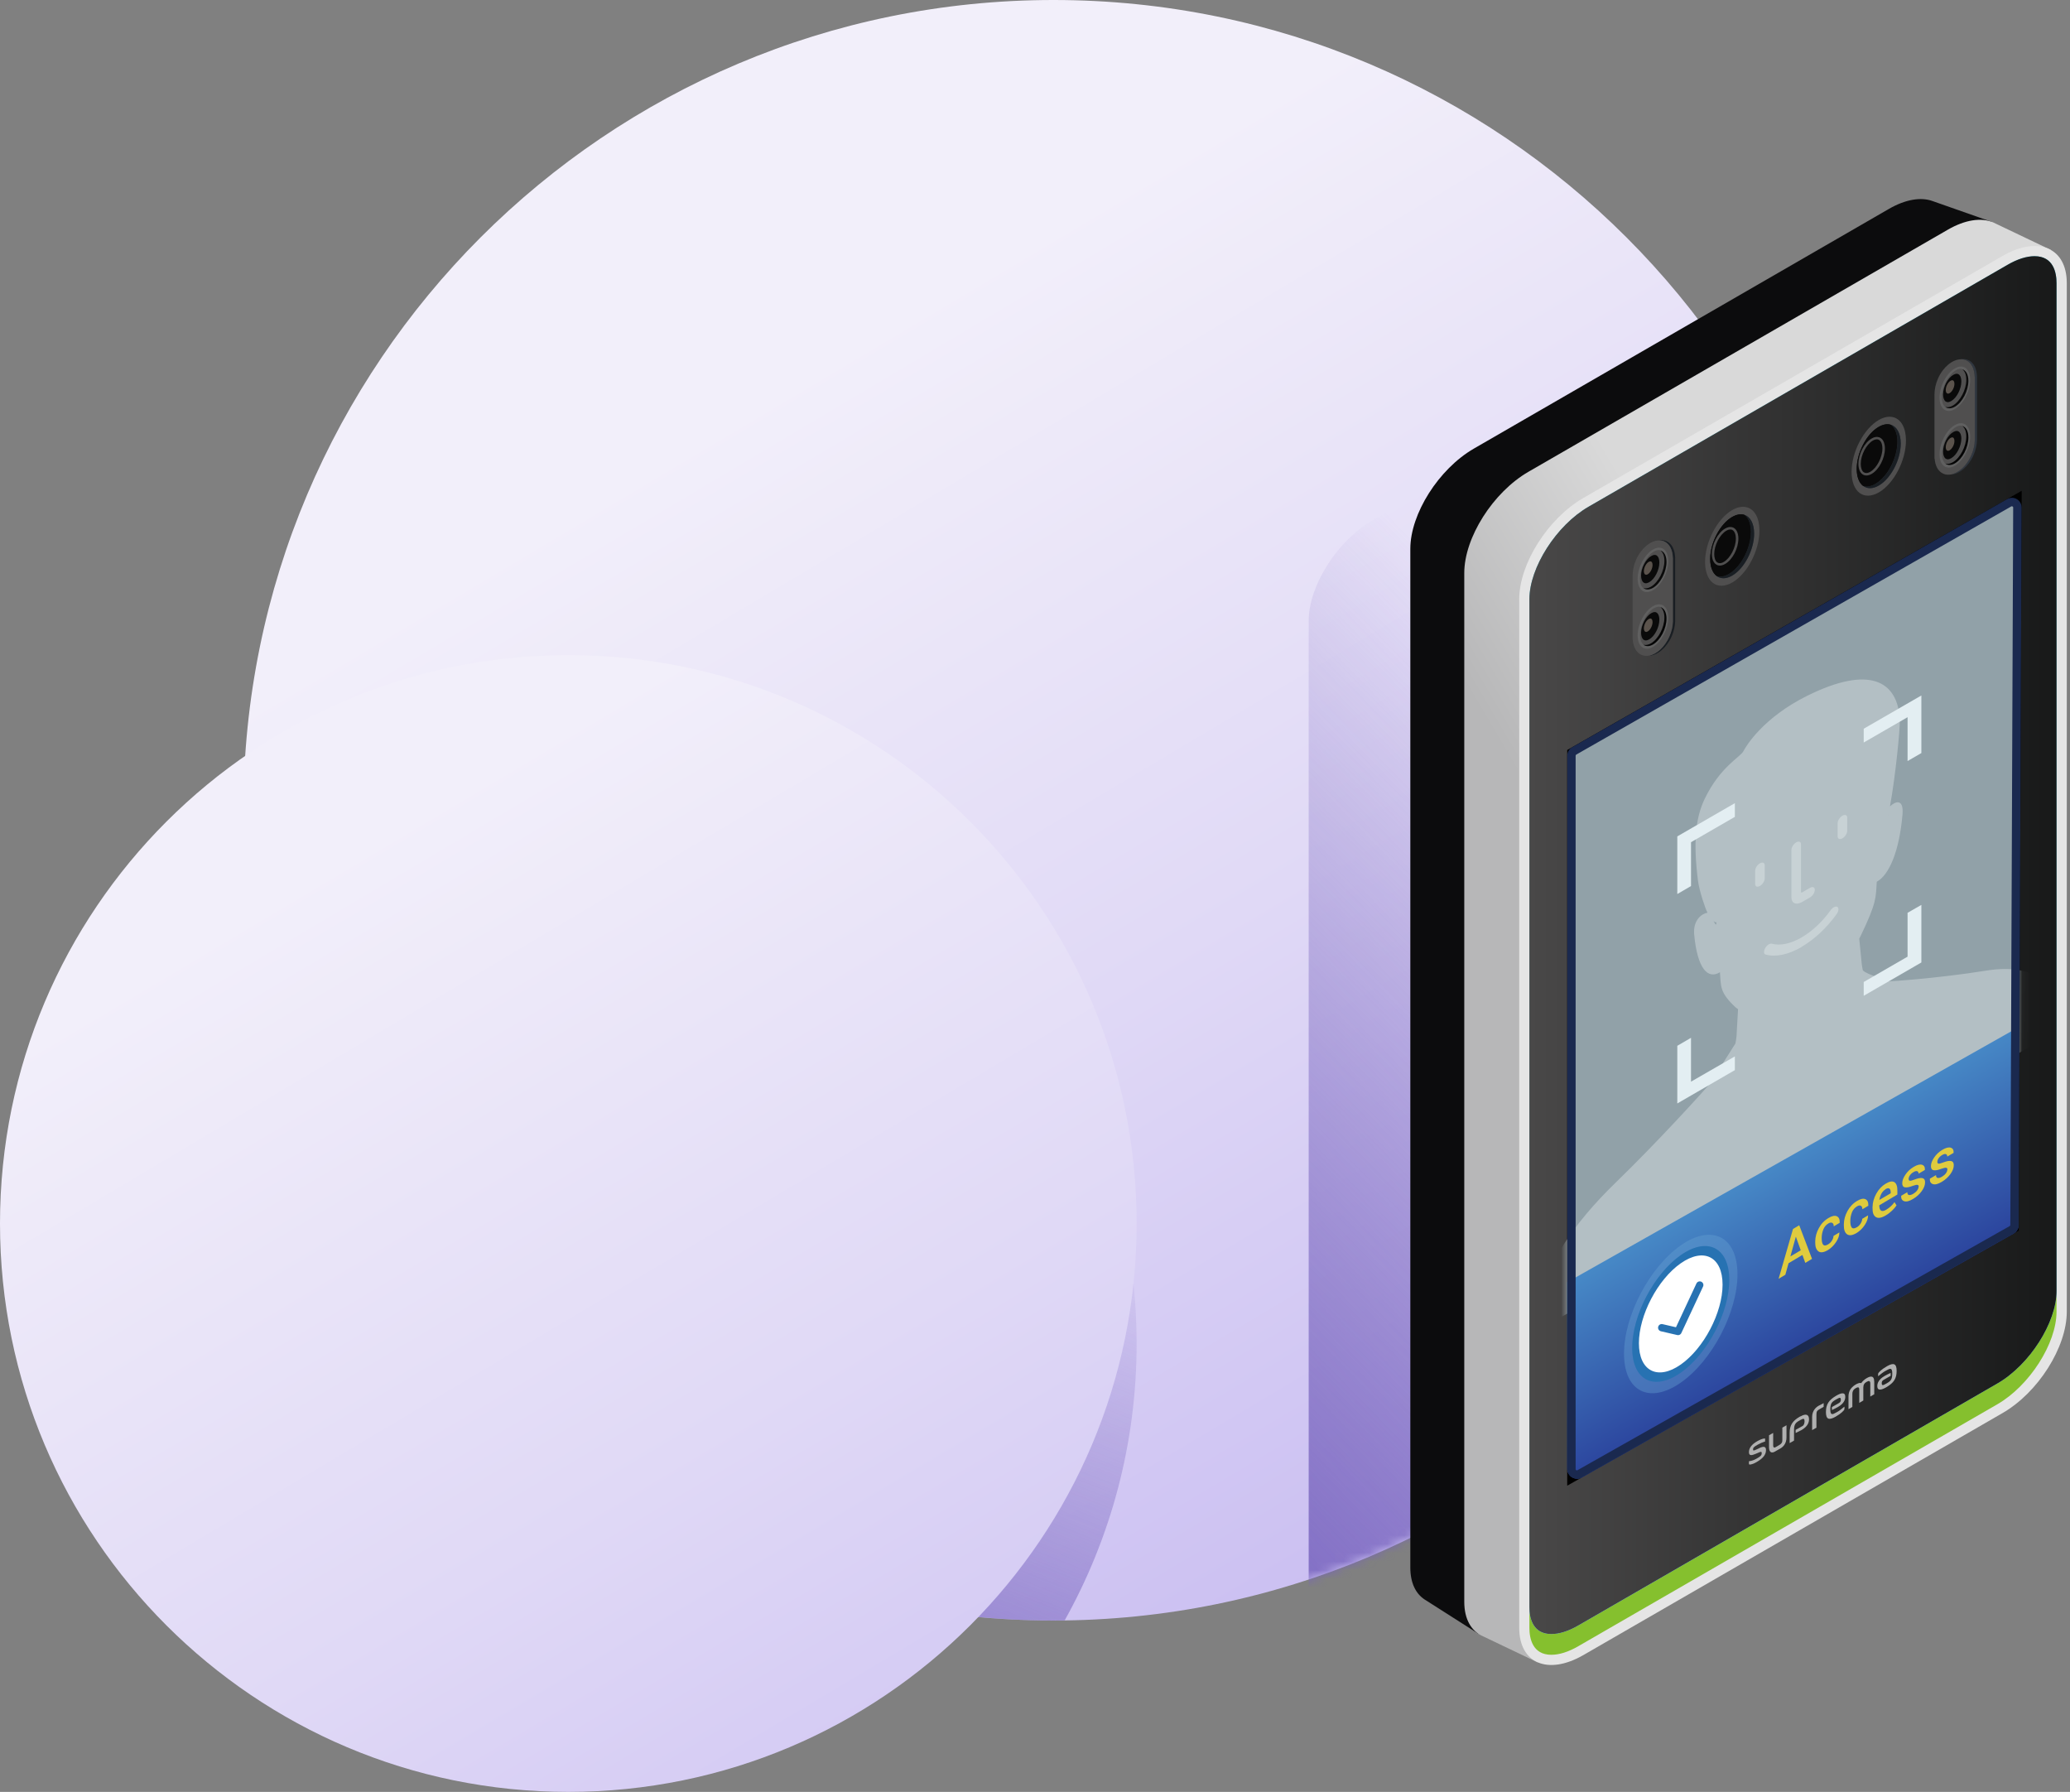 <svg width="238" height="206" viewBox="0 0 238 206" fill="none" xmlns="http://www.w3.org/2000/svg">
<rect x="0" y="0" width="238" height="206" fill="#808080" stroke="none"/>
<path d="M183.273 139.984C211.828 139.984 234.977 116.835 234.977 88.28C234.977 59.724 211.828 36.576 183.273 36.576C154.718 36.576 131.569 59.724 131.569 88.28C131.569 116.835 154.718 139.984 183.273 139.984Z" fill="url(#paint0_linear_99_19541)"/>
<path d="M182.183 36.603C154.133 37.185 131.569 60.09 131.569 88.279C131.569 116.835 154.718 139.983 183.273 139.983C193.426 139.983 202.888 137.046 210.876 131.99C213.094 124.024 214.283 115.63 214.283 106.957C214.283 78.867 201.847 53.682 182.183 36.603Z" fill="url(#paint1_linear_99_19541)"/>
<path d="M121.133 186.299C172.578 186.299 214.283 144.595 214.283 93.15C214.283 41.705 172.578 0 121.133 0C69.688 0 27.983 41.705 27.983 93.15C27.983 144.595 69.688 186.299 121.133 186.299Z" fill="url(#paint2_linear_99_19541)"/>
<mask id="mask0_99_19541" style="mask-type:alpha" maskUnits="userSpaceOnUse" x="27" y="0" width="188" height="187">
<path d="M121.133 186.299C172.578 186.299 214.283 144.595 214.283 93.15C214.283 41.705 172.578 0 121.133 0C69.688 0 27.983 41.705 27.983 93.15C27.983 144.595 69.688 186.299 121.133 186.299Z" fill="url(#paint3_linear_99_19541)"/>
</mask>
<g mask="url(#mask0_99_19541)">
<path d="M217.284 33.773L210.51 31.392C209.204 30.918 207.443 31.169 205.498 32.292L157.773 59.851C153.737 62.183 150.467 67.341 150.467 71.376V188.492C150.467 190.243 151.086 191.492 152.112 192.159L158.276 196.088L157.918 191.501L205.498 164.029C209.533 161.697 212.804 156.54 212.804 152.505V40.991L217.284 33.773Z" fill="url(#paint4_linear_99_19541)"/>
</g>
<path d="M65.342 89.123C51.579 89.123 38.817 93.388 28.285 100.655C32.108 148.59 72.215 186.299 121.133 186.299C121.56 186.299 121.986 186.289 122.412 186.283C127.674 176.866 130.684 166.02 130.684 154.465C130.685 118.378 101.43 89.123 65.342 89.123Z" fill="url(#paint5_linear_99_19541)"/>
<path d="M65.342 206C101.43 206 130.685 176.745 130.685 140.657C130.685 104.57 101.43 75.315 65.342 75.315C29.255 75.315 0 104.57 0 140.657C0 176.745 29.255 206 65.342 206Z" fill="url(#paint6_linear_99_19541)"/>
<path d="M228.97 25.495L222.197 23.114C220.89 22.64 219.129 22.892 217.184 24.014L169.459 51.573C165.424 53.905 162.153 59.063 162.153 63.098V180.214C162.153 181.966 162.773 183.214 163.798 183.882L169.962 187.81L169.604 183.223L217.184 155.752C221.219 153.42 224.49 148.262 224.49 144.227V32.713L228.97 25.495Z" fill="#0C0C0D"/>
<path d="M235.802 28.736L229.213 25.591C229.213 25.591 229.164 25.562 229.135 25.553H229.126C227.79 25.001 225.961 25.243 223.939 26.414L175.74 54.234C171.666 56.586 168.356 61.801 168.356 65.875V184.143C168.356 186.165 169.169 187.52 170.485 188.1L176.804 191.12L178.856 185.459L223.92 159.438C227.993 157.087 231.293 151.871 231.293 147.797V41.093L235.783 28.746L235.802 28.736Z" fill="url(#paint7_linear_99_19541)"/>
<path d="M230.247 162.448L182.058 190.268C177.984 192.62 174.674 191.226 174.674 187.152V68.885C174.674 64.811 177.974 59.595 182.058 57.244L230.247 29.424C234.321 27.072 237.63 28.465 237.63 32.539V150.807C237.63 154.881 234.331 160.096 230.247 162.448Z" fill="#E5E5E5"/>
<path d="M229.657 159.041L181.467 186.862C180.355 187.51 179.28 187.849 178.371 187.849C176.174 187.849 175.845 185.913 175.845 184.762V187.152C175.845 188.304 176.174 190.239 178.371 190.239C179.28 190.239 180.355 189.9 181.467 189.252L229.657 161.432C233.344 159.303 236.45 154.445 236.45 150.807V148.417C236.45 152.045 233.334 156.913 229.657 159.041Z" fill="#85C02E"/>
<path d="M233.924 29.452C233.015 29.452 231.941 29.791 230.828 30.439L182.638 58.259C178.951 60.388 175.845 65.246 175.845 68.884V184.762C175.845 185.913 176.174 187.849 178.371 187.849C179.28 187.849 180.355 187.51 181.467 186.862L229.657 159.041C233.344 156.913 236.45 152.055 236.45 148.416V32.539C236.45 31.387 236.121 29.452 233.924 29.452Z" fill="#45BDD4"/>
<path d="M233.924 29.452C233.015 29.452 231.941 29.791 230.828 30.439L182.638 58.259C178.951 60.388 175.845 65.246 175.845 68.884V184.762C175.845 185.913 176.174 187.849 178.371 187.849C179.28 187.849 180.355 187.51 181.467 186.862L229.657 159.041C233.344 156.913 236.45 152.055 236.45 148.416V32.539C236.45 31.387 236.121 29.452 233.924 29.452Z" fill="url(#paint8_linear_99_19541)"/>
<path d="M217.746 47.983C217.252 47.828 216.652 47.915 216.014 48.283C214.291 49.279 212.888 51.95 212.888 54.253C212.888 55.395 213.237 56.237 213.798 56.663C214.359 57.089 215.143 57.108 216.014 56.614C217.736 55.618 219.139 52.947 219.139 50.644C219.139 49.192 218.588 48.244 217.756 47.983H217.746Z" fill="#504F4F"/>
<path d="M217.417 48.834C217.872 49.183 218.152 49.86 218.152 50.789C218.152 52.657 217.02 54.815 215.627 55.618C215.104 55.918 214.63 55.986 214.224 55.86C214.678 56.208 215.317 56.227 216.014 55.821C217.407 55.018 218.539 52.85 218.539 50.992C218.539 49.822 218.094 49.047 217.417 48.834Z" fill="#303740"/>
<path d="M215.616 55.618C217.009 54.815 218.141 52.647 218.141 50.789C218.141 49.86 217.861 49.183 217.406 48.834C217.009 48.709 216.525 48.776 216.003 49.076C214.609 49.88 213.477 52.047 213.477 53.905C213.477 54.834 213.758 55.511 214.212 55.86C214.609 55.986 215.093 55.918 215.616 55.618Z" fill="#0A0A0A"/>
<path d="M217.417 48.834C217.872 49.183 218.152 49.86 218.152 50.789C218.152 52.657 217.02 54.815 215.627 55.618C215.104 55.918 214.63 55.986 214.224 55.86C214.678 56.208 215.317 56.227 216.014 55.821C217.407 55.018 218.539 52.85 218.539 50.992C218.539 49.822 218.094 49.047 217.417 48.834Z" fill="#191E23"/>
<path d="M215.616 55.618C217.009 54.815 218.141 52.647 218.141 50.789C218.141 49.86 217.861 49.183 217.406 48.834C217.009 48.709 216.525 48.776 216.003 49.076C214.609 49.88 213.477 52.047 213.477 53.905C213.477 54.834 213.758 55.511 214.212 55.86C214.609 55.986 215.093 55.918 215.616 55.618Z" fill="#0A0A0A"/>
<path d="M216.033 50.267C215.792 50.189 215.501 50.228 215.192 50.412C214.35 50.896 213.672 52.202 213.672 53.325C213.672 53.886 213.837 54.292 214.117 54.505C214.388 54.718 214.775 54.728 215.201 54.476C216.043 53.992 216.72 52.686 216.72 51.563C216.72 50.857 216.45 50.392 216.043 50.267H216.033Z" fill="#504F4F"/>
<path d="M227.306 43.309C227.287 42.409 226.948 41.674 226.309 41.393C226.029 41.267 225.729 41.248 225.409 41.306C225.632 41.306 225.845 41.325 226.038 41.413C226.677 41.693 227.016 42.429 227.035 43.329V43.387C227.035 43.406 227.035 43.425 227.035 43.445V50.538C227.035 50.538 227.035 50.576 227.035 50.596V50.615C227.025 51.167 226.899 51.767 226.629 52.367C226.096 53.566 225.177 54.389 224.306 54.553C225.245 54.524 226.309 53.673 226.899 52.347C227.161 51.757 227.296 51.147 227.306 50.596V50.576C227.306 50.576 227.306 50.538 227.306 50.518V43.425C227.306 43.425 227.306 43.387 227.306 43.367V43.309Z" fill="#303740"/>
<path d="M227.044 43.328C227.025 42.428 226.686 41.693 226.047 41.412C225.854 41.325 225.631 41.296 225.418 41.306C224.48 41.335 223.415 42.187 222.825 43.512C222.544 44.141 222.418 44.79 222.418 45.37V52.434C222.418 52.434 222.418 52.463 222.418 52.473V52.734H222.438C222.496 53.537 222.835 54.195 223.425 54.456C223.705 54.582 224.005 54.602 224.325 54.544C225.196 54.379 226.115 53.557 226.647 52.357C226.908 51.766 227.044 51.157 227.054 50.605V50.586C227.054 50.586 227.054 50.547 227.054 50.528V43.435C227.054 43.435 227.054 43.396 227.054 43.377V43.319L227.044 43.328Z" fill="#504F4F"/>
<path d="M225.739 42.177C225.458 42.09 225.12 42.138 224.762 42.351C223.794 42.912 223 44.412 223 45.709C223 46.357 223.194 46.822 223.513 47.063C223.833 47.305 224.278 47.315 224.762 47.035C225.729 46.473 226.523 44.973 226.523 43.677C226.523 42.864 226.213 42.322 225.739 42.177Z" fill="#606060"/>
<path d="M225.739 48.69C225.458 48.602 225.12 48.651 224.762 48.864C223.794 49.425 223 50.925 223 52.221C223 52.87 223.194 53.334 223.513 53.576C223.833 53.818 224.278 53.828 224.762 53.547C225.729 52.986 226.523 51.486 226.523 50.189C226.523 49.377 226.213 48.835 225.739 48.69Z" fill="#606060"/>
<path d="M214.581 54.379C214.464 54.379 214.358 54.341 214.271 54.283C214.058 54.118 213.942 53.77 213.942 53.325C213.942 52.309 214.581 51.089 215.326 50.654C215.49 50.557 215.645 50.509 215.79 50.509C215.848 50.509 215.897 50.509 215.945 50.528C216.245 50.625 216.429 51.012 216.429 51.563C216.429 52.58 215.79 53.799 215.045 54.234C214.881 54.331 214.726 54.379 214.581 54.379Z" fill="#0A0A0A"/>
<path d="M224.025 46.889C223.89 46.889 223.774 46.85 223.667 46.773C223.425 46.589 223.28 46.183 223.28 45.67C223.28 44.499 224.016 43.086 224.877 42.583C225.061 42.477 225.245 42.419 225.409 42.419C225.477 42.419 225.535 42.419 225.593 42.447C225.941 42.554 226.154 42.999 226.154 43.638C226.154 44.809 225.419 46.221 224.558 46.724C224.364 46.831 224.18 46.889 224.025 46.889Z" fill="#504F4F"/>
<path d="M224.025 46.889C223.89 46.889 223.774 46.85 223.667 46.773C223.425 46.589 223.28 46.183 223.28 45.67C223.28 44.499 224.016 43.086 224.877 42.583C225.061 42.477 225.245 42.419 225.409 42.419C225.477 42.419 225.535 42.419 225.593 42.447C225.941 42.554 226.154 42.999 226.154 43.638C226.154 44.809 225.419 46.221 224.558 46.724C224.364 46.831 224.18 46.889 224.025 46.889Z" fill="#504F4F"/>
<path d="M225.623 42.458C225.903 42.67 226.077 43.087 226.077 43.657C226.077 44.799 225.381 46.125 224.529 46.628C224.21 46.812 223.92 46.851 223.668 46.783C223.949 46.996 224.336 47.005 224.771 46.754C225.623 46.26 226.319 44.935 226.319 43.783C226.319 43.067 226.048 42.593 225.632 42.458H225.623Z" fill="#0A0A0A"/>
<path d="M224.025 53.402C223.89 53.402 223.774 53.363 223.667 53.286C223.425 53.102 223.28 52.695 223.28 52.182C223.28 51.012 224.016 49.599 224.877 49.096C225.061 48.989 225.245 48.931 225.409 48.931C225.477 48.931 225.535 48.931 225.593 48.96C225.941 49.067 226.154 49.512 226.154 50.15C226.154 51.321 225.419 52.734 224.558 53.237C224.364 53.344 224.18 53.402 224.025 53.402Z" fill="#504F4F"/>
<path d="M225.623 48.97C225.903 49.183 226.077 49.599 226.077 50.17C226.077 51.312 225.381 52.637 224.529 53.14C224.21 53.324 223.92 53.363 223.668 53.295C223.949 53.508 224.336 53.518 224.771 53.266C225.623 52.773 226.319 51.447 226.319 50.295C226.319 49.579 226.048 49.105 225.632 48.97H225.623Z" fill="#040404"/>
<path d="M200.898 58.337C200.405 58.182 199.805 58.269 199.166 58.637C197.444 59.633 196.041 62.304 196.041 64.607C196.041 65.749 196.389 66.591 196.95 67.017C197.511 67.442 198.295 67.462 199.166 66.968C200.889 65.972 202.292 63.301 202.292 60.998C202.292 59.546 201.74 58.598 200.908 58.337H200.898Z" fill="#504F4F"/>
<path d="M200.56 59.188C201.015 59.537 201.296 60.214 201.296 61.143C201.296 63.011 200.164 65.169 198.77 65.972C198.248 66.272 197.774 66.34 197.367 66.214C197.822 66.562 198.461 66.581 199.157 66.175C200.551 65.372 201.683 63.204 201.683 61.346C201.683 60.175 201.238 59.401 200.56 59.188Z" fill="#303740"/>
<path d="M198.771 65.972C200.164 65.169 201.296 63.001 201.296 61.143C201.296 60.214 201.016 59.537 200.561 59.188C200.164 59.063 199.68 59.13 199.158 59.43C197.764 60.234 196.632 62.401 196.632 64.259C196.632 65.188 196.913 65.865 197.368 66.214C197.764 66.34 198.248 66.272 198.771 65.972Z" fill="#0A0A0A"/>
<path d="M200.56 59.188C201.015 59.537 201.296 60.214 201.296 61.143C201.296 63.011 200.164 65.169 198.77 65.972C198.248 66.272 197.774 66.34 197.367 66.214C197.822 66.562 198.461 66.581 199.157 66.175C200.551 65.372 201.683 63.204 201.683 61.346C201.683 60.175 201.238 59.401 200.56 59.188Z" fill="#191E23"/>
<path d="M198.771 65.972C200.164 65.169 201.296 63.001 201.296 61.143C201.296 60.214 201.016 59.537 200.561 59.188C200.164 59.063 199.68 59.13 199.158 59.43C197.764 60.234 196.632 62.401 196.632 64.259C196.632 65.188 196.913 65.865 197.368 66.214C197.764 66.34 198.248 66.272 198.771 65.972Z" fill="#0A0A0A"/>
<path d="M199.186 60.621C198.944 60.543 198.654 60.582 198.344 60.766C197.503 61.25 196.825 62.556 196.825 63.678C196.825 64.24 196.99 64.646 197.27 64.859C197.541 65.072 197.928 65.082 198.354 64.83C199.196 64.346 199.873 63.04 199.873 61.917C199.873 61.211 199.602 60.746 199.196 60.621H199.186Z" fill="#504F4F"/>
<path d="M197.733 64.743C197.617 64.743 197.511 64.704 197.424 64.646C197.211 64.481 197.095 64.133 197.095 63.688C197.095 62.672 197.733 61.453 198.478 61.017C198.643 60.92 198.798 60.872 198.943 60.872C199.001 60.872 199.049 60.872 199.098 60.891C199.398 60.988 199.582 61.375 199.582 61.927C199.582 62.943 198.943 64.162 198.198 64.598C198.033 64.694 197.879 64.743 197.733 64.743Z" fill="#0A0A0A"/>
<path d="M223.949 46.231C223.852 46.231 223.765 46.202 223.688 46.144C223.514 46.009 223.407 45.718 223.407 45.341C223.407 44.489 223.939 43.454 224.578 43.096C224.714 43.019 224.849 42.97 224.965 42.97C225.014 42.97 225.062 42.97 225.101 42.99C225.352 43.067 225.507 43.396 225.507 43.861C225.507 44.712 224.975 45.747 224.346 46.105C224.201 46.183 224.075 46.231 223.959 46.231H223.949Z" fill="#0A0A0A"/>
<path d="M223.976 45.254C223.976 45.254 223.889 45.244 223.85 45.215C223.763 45.148 223.715 45.012 223.715 44.838C223.715 44.431 223.966 43.948 224.266 43.773C224.334 43.735 224.392 43.715 224.45 43.715C224.47 43.715 224.489 43.715 224.518 43.715C224.644 43.754 224.712 43.909 224.712 44.131C224.712 44.538 224.46 45.022 224.16 45.196C224.092 45.235 224.034 45.254 223.976 45.254Z" fill="#5B534C"/>
<path d="M223.949 52.802C223.852 52.802 223.765 52.773 223.688 52.715C223.514 52.58 223.407 52.289 223.407 51.912C223.407 51.06 223.939 50.025 224.578 49.667C224.714 49.589 224.849 49.541 224.965 49.541C225.014 49.541 225.062 49.541 225.101 49.56C225.352 49.638 225.507 49.967 225.507 50.431C225.507 51.283 224.975 52.318 224.346 52.676C224.201 52.754 224.075 52.802 223.959 52.802H223.949Z" fill="#0A0A0A"/>
<path d="M223.976 51.825C223.976 51.825 223.889 51.815 223.85 51.786C223.763 51.718 223.715 51.583 223.715 51.409C223.715 51.002 223.966 50.518 224.266 50.344C224.334 50.306 224.392 50.286 224.45 50.286C224.47 50.286 224.489 50.286 224.518 50.286C224.644 50.325 224.712 50.48 224.712 50.702C224.712 51.109 224.46 51.593 224.16 51.767C224.092 51.805 224.034 51.825 223.976 51.825Z" fill="#5B534C"/>
<path d="M192.605 64.133C192.585 63.233 192.247 62.498 191.608 62.217C191.327 62.091 191.027 62.072 190.708 62.13C190.931 62.13 191.144 62.149 191.337 62.236C191.976 62.517 192.314 63.252 192.334 64.152V64.21C192.334 64.23 192.334 64.249 192.334 64.268V71.361C192.334 71.361 192.334 71.4 192.334 71.419V71.439C192.324 71.99 192.198 72.59 191.927 73.19C191.395 74.39 190.476 75.213 189.605 75.377C190.544 75.348 191.608 74.497 192.198 73.171C192.46 72.581 192.595 71.971 192.605 71.419V71.4C192.605 71.4 192.605 71.361 192.605 71.342V64.249C192.605 64.249 192.605 64.21 192.605 64.191V64.133Z" fill="#191E23"/>
<path d="M192.335 64.153C192.316 63.253 191.977 62.517 191.338 62.237C191.145 62.15 190.922 62.12 190.709 62.13C189.771 62.159 188.706 63.011 188.116 64.337C187.835 64.965 187.709 65.614 187.709 66.194V73.258C187.709 73.258 187.709 73.287 187.709 73.297V73.558H187.729C187.787 74.361 188.126 75.019 188.716 75.281C188.996 75.406 189.296 75.426 189.616 75.368C190.487 75.203 191.406 74.381 191.938 73.181C192.199 72.591 192.335 71.981 192.345 71.429V71.41C192.345 71.41 192.345 71.371 192.345 71.352V64.259C192.345 64.259 192.345 64.22 192.345 64.201V64.143L192.335 64.153Z" fill="#504F4F"/>
<path d="M191.029 63.001C190.748 62.914 190.409 62.962 190.051 63.175C189.084 63.736 188.29 65.236 188.29 66.533C188.29 67.181 188.484 67.646 188.803 67.888C189.122 68.13 189.567 68.139 190.051 67.859C191.019 67.297 191.812 65.798 191.812 64.501C191.812 63.688 191.503 63.146 191.029 63.001Z" fill="#606060"/>
<path d="M191.029 69.513C190.748 69.426 190.409 69.475 190.051 69.687C189.084 70.249 188.29 71.749 188.29 73.045C188.29 73.694 188.484 74.158 188.803 74.4C189.122 74.642 189.567 74.651 190.051 74.371C191.019 73.81 191.812 72.31 191.812 71.013C191.812 70.2 191.503 69.658 191.029 69.513Z" fill="#606060"/>
<path d="M189.316 67.724C189.18 67.724 189.064 67.685 188.958 67.607C188.716 67.424 188.571 67.017 188.571 66.504C188.571 65.333 189.306 63.921 190.167 63.417C190.351 63.311 190.535 63.253 190.7 63.253C190.767 63.253 190.825 63.253 190.884 63.282C191.232 63.388 191.445 63.834 191.445 64.472C191.445 65.643 190.709 67.056 189.848 67.559C189.655 67.665 189.471 67.724 189.316 67.724Z" fill="#504F4F"/>
<path d="M189.316 67.724C189.18 67.724 189.064 67.685 188.958 67.607C188.716 67.424 188.571 67.017 188.571 66.504C188.571 65.333 189.306 63.921 190.167 63.417C190.351 63.311 190.535 63.253 190.7 63.253C190.767 63.253 190.825 63.253 190.884 63.282C191.232 63.388 191.445 63.834 191.445 64.472C191.445 65.643 190.709 67.056 189.848 67.559C189.655 67.665 189.471 67.724 189.316 67.724Z" fill="#504F4F"/>
<path d="M190.912 63.281C191.192 63.494 191.367 63.91 191.367 64.481C191.367 65.623 190.67 66.949 189.818 67.452C189.499 67.636 189.209 67.674 188.957 67.607C189.238 67.82 189.625 67.829 190.06 67.578C190.912 67.084 191.608 65.758 191.608 64.607C191.608 63.891 191.337 63.417 190.921 63.281H190.912Z" fill="#0A0A0A"/>
<path d="M189.316 74.226C189.18 74.226 189.064 74.187 188.958 74.11C188.716 73.926 188.571 73.52 188.571 73.007C188.571 71.836 189.306 70.423 190.167 69.92C190.351 69.813 190.535 69.755 190.7 69.755C190.767 69.755 190.825 69.755 190.884 69.784C191.232 69.891 191.445 70.336 191.445 70.975C191.445 72.145 190.709 73.558 189.848 74.061C189.655 74.168 189.471 74.226 189.316 74.226Z" fill="#504F4F"/>
<path d="M190.912 69.794C191.192 70.007 191.367 70.423 191.367 70.994C191.367 72.136 190.67 73.461 189.818 73.965C189.499 74.148 189.209 74.187 188.957 74.119C189.238 74.332 189.625 74.342 190.06 74.09C190.912 73.597 191.608 72.271 191.608 71.12C191.608 70.404 191.337 69.929 190.921 69.794H190.912Z" fill="#040404"/>
<path d="M180.191 170.798L232.106 141.478L232.445 56.421L180.191 86.225V170.798Z" fill="black"/>
<path d="M189.228 67.055C189.131 67.055 189.044 67.026 188.967 66.968C188.792 66.833 188.686 66.543 188.686 66.165C188.686 65.314 189.218 64.278 189.857 63.92C189.992 63.843 190.128 63.794 190.244 63.794C190.292 63.794 190.341 63.794 190.379 63.814C190.631 63.891 190.786 64.22 190.786 64.685C190.786 65.536 190.254 66.572 189.625 66.93C189.48 67.007 189.354 67.055 189.238 67.055H189.228Z" fill="#0A0A0A"/>
<path d="M189.268 66.078C189.268 66.078 189.181 66.069 189.142 66.039C189.055 65.972 189.006 65.836 189.006 65.662C189.006 65.256 189.258 64.772 189.558 64.598C189.626 64.559 189.684 64.54 189.742 64.54C189.761 64.54 189.78 64.54 189.81 64.54C189.935 64.578 190.003 64.733 190.003 64.956C190.003 65.362 189.751 65.846 189.451 66.02C189.384 66.059 189.326 66.078 189.268 66.078Z" fill="#5B534C"/>
<path d="M189.228 73.626C189.131 73.626 189.044 73.597 188.967 73.539C188.792 73.403 188.686 73.113 188.686 72.736C188.686 71.884 189.218 70.849 189.857 70.49C189.992 70.413 190.128 70.365 190.244 70.365C190.292 70.365 190.341 70.365 190.379 70.384C190.631 70.462 190.786 70.79 190.786 71.255C190.786 72.106 190.254 73.142 189.625 73.5C189.48 73.577 189.354 73.626 189.238 73.626H189.228Z" fill="#0A0A0A"/>
<path d="M189.268 72.648C189.268 72.648 189.181 72.639 189.142 72.61C189.055 72.542 189.006 72.406 189.006 72.232C189.006 71.826 189.258 71.342 189.558 71.168C189.626 71.129 189.684 71.11 189.742 71.11C189.761 71.11 189.78 71.11 189.81 71.11C189.935 71.149 190.003 71.303 190.003 71.526C190.003 71.932 189.751 72.416 189.451 72.59C189.384 72.629 189.326 72.648 189.268 72.648Z" fill="#5B534C"/>
<path d="M180.704 169.676L231.593 140.927L231.922 57.553L180.704 86.767V169.676Z" fill="#91A1A8"/>
<path d="M204.926 164.122V165.534C204.926 165.631 204.926 165.767 204.849 165.883C204.791 165.97 204.713 166.047 204.588 166.115L204.21 166.337C204.143 166.376 204.046 166.434 203.968 166.405C203.901 166.376 203.872 166.289 203.872 166.144V164.731L203.397 165.002V166.415C203.397 166.56 203.436 167.247 204.104 166.86L204.723 166.502C204.975 166.357 205.401 165.999 205.401 165.263V163.851L204.926 164.122Z" fill="#B0B0B0"/>
<path d="M202.303 166.473L201.79 166.706C201.665 166.754 201.558 166.793 201.558 166.657C201.558 166.444 201.616 166.357 202.042 166.115L202.148 166.057C202.4 165.922 202.623 165.815 202.903 165.728H202.942V165.39C202.903 165.332 202.516 165.419 202.139 165.632L202.032 165.69C201.394 166.057 201.084 166.473 201.084 166.957C201.084 167.422 201.481 167.296 201.848 167.141L202.081 167.044C202.245 166.967 202.342 166.928 202.4 166.919C202.497 166.899 202.555 166.899 202.555 167.064C202.555 167.325 202.381 167.451 202.003 167.664L201.897 167.722C201.674 167.848 201.413 167.944 201.123 167.983H201.084V168.302C201.084 168.428 201.471 168.37 201.906 168.118L202.003 168.06C202.719 167.644 203.048 167.219 203.048 166.706C203.048 166.212 202.681 166.299 202.313 166.454" fill="#B0B0B0"/>
<path d="M207.015 162.816L206.948 162.854C206.086 163.348 205.767 163.861 205.767 164.732V165.903L206.27 165.612V164.441C206.27 163.783 206.415 163.58 206.861 163.329L206.977 163.261C207.402 163.009 207.48 163.096 207.48 163.396C207.48 163.58 207.422 163.841 207.248 163.938L206.454 164.383V164.732H206.473C206.628 164.664 206.919 164.519 207.131 164.403C207.867 163.977 207.993 163.503 207.993 163.164C207.993 162.603 207.625 162.477 207.015 162.835" fill="#B0B0B0"/>
<path d="M209.677 161.306C209.551 161.364 209.241 161.529 209.086 161.616C208.816 161.771 208.351 162.158 208.351 162.903V164.412L208.845 164.132V162.651C208.845 162.254 208.912 162.167 209.222 161.993L209.677 161.732V161.306Z" fill="#B0B0B0"/>
<path d="M211.206 162.332L211.109 162.39C210.693 162.632 210.442 162.728 210.442 162.041C210.442 161.383 210.587 161.19 211.032 160.928L211.148 160.861C211.564 160.619 211.651 160.638 211.651 160.948C211.651 161.103 211.583 161.209 211.419 161.306L210.626 161.761V162.09H210.645C210.8 162.022 211.08 161.886 211.303 161.761C211.622 161.577 212.164 161.199 212.164 160.59C212.164 159.98 211.632 160.164 211.187 160.416L211.119 160.454C210.258 160.957 209.938 161.461 209.938 162.332C209.938 163.164 210.267 163.319 211.071 162.854L211.129 162.815C211.642 162.525 212.067 162.138 212.067 161.983V161.712L212.029 161.741C211.729 161.993 211.506 162.167 211.206 162.341" fill="#B0B0B0"/>
<path d="M215.483 158.799C215.483 158.393 215.328 158.267 215.164 158.258C215.164 158.258 214.98 158.229 214.661 158.412C214.506 158.499 214.38 158.596 214.283 158.683C214.148 158.799 214.07 158.906 214.022 158.974C214.012 158.993 214.003 159.012 214.003 159.012C214.003 159.012 213.828 158.887 213.345 159.177C213.132 159.303 212.987 159.448 212.899 159.535C212.899 159.535 212.899 159.535 212.89 159.545C212.57 159.903 212.532 160.319 212.532 160.512V162.002L212.977 161.741V160.251C212.977 160.028 213.025 159.786 213.354 159.593C213.703 159.39 213.77 159.506 213.77 159.786V161.277L214.235 161.006V159.515C214.235 159.216 214.351 159.003 214.622 158.857C214.903 158.693 215.038 158.751 215.038 159.061V160.551L215.493 160.29V158.799H215.483Z" fill="#B0B0B0"/>
<path d="M216.799 157.6L216.896 157.542C217.312 157.3 217.564 157.203 217.564 157.89C217.564 158.548 217.419 158.742 216.973 159.003L216.857 159.071C216.441 159.312 216.354 159.293 216.354 158.983C216.354 158.829 216.422 158.722 216.586 158.625L217.38 158.171V157.842H217.361C217.206 157.909 216.925 158.045 216.703 158.171C216.383 158.354 215.841 158.732 215.841 159.341C215.841 159.951 216.374 159.767 216.819 159.516L216.886 159.477C217.748 158.974 218.067 158.471 218.067 157.6C218.067 156.767 217.738 156.613 216.935 157.077L216.877 157.116C216.364 157.406 215.938 157.793 215.938 157.948V158.219L215.977 158.19C216.277 157.938 216.499 157.764 216.799 157.59" fill="#B0B0B0"/>
<mask id="mask1_99_19541" style="mask-type:luminance" maskUnits="userSpaceOnUse" x="180" y="56" width="53" height="115">
<mask id="mask2_99_19541" style="mask-type:luminance" maskUnits="userSpaceOnUse" x="180" y="56" width="53" height="115">
<path d="M180.191 170.798L232.106 141.478L232.445 56.421L180.191 86.225V170.798Z" fill="white"/>
</mask>
<g mask="url(#mask2_99_19541)">
<path d="M180.191 170.798L232.106 141.478L232.445 56.421L180.191 86.225V170.798Z" fill="white"/>
</g>
</mask>
<g mask="url(#mask1_99_19541)">
<path d="M214.31 131.347L237.408 118.013C237.137 117.219 236.895 116.503 236.721 115.99C235.937 113.629 234.515 110.591 228.273 111.597C225.661 112.023 222.661 112.361 220.377 112.574C218.81 112.719 217.59 112.806 217.058 112.806C217.058 112.729 217.048 112.671 217.048 112.671C217.048 112.671 214.755 112.119 214.184 111.558C214.136 111.326 214.087 111.103 214.058 110.832C214.039 110.629 213.894 109.11 213.768 107.91C213.826 107.794 213.884 107.688 213.942 107.571C215.8 103.71 215.665 103.188 215.781 101.369C217.184 100.604 218.364 97.943 218.742 93.637C218.906 91.76 217.9 92.118 217.3 92.708C217.939 89.225 218.471 83.777 218.432 82.799C218.229 78.222 214.9 76.461 207.798 79.983C202.756 82.48 200.763 85.741 200.443 86.37C200.114 87.018 197.792 88.131 196.012 91.808C194.899 94.111 194.686 96.918 195.228 101.262C195.373 102.394 196.07 104.485 196.321 104.93C195.721 105.007 194.628 105.733 194.792 107.455C195.16 111.336 196.341 112.632 197.753 111.771C197.869 113.455 197.734 114.123 199.592 115.845C199.679 115.903 199.756 115.961 199.834 116.019C199.747 117.238 199.689 118.816 199.66 119.116C199.631 119.406 199.582 119.677 199.534 119.958L196.747 124.36C196.747 124.36 196.747 124.389 196.747 124.409C195.876 125.464 190.525 131.337 185.832 135.885C184.506 137.172 183.384 138.372 182.426 139.514C178.284 144.43 177.278 147.981 176.668 150.623C176.542 151.145 176.387 151.842 176.213 152.616C176.155 152.877 176.097 153.139 176.029 153.419L200.908 139.059L210.323 133.621L213.517 131.782L214.32 131.318L214.31 131.347ZM217.184 93.337C217.145 93.579 217.097 93.802 217.048 94.005C217.077 93.869 217.107 93.744 217.136 93.598C217.155 93.511 217.174 93.424 217.184 93.337ZM216.158 91.034C216.158 90.773 216.139 90.502 216.129 90.231C216.129 90.26 216.129 90.289 216.129 90.328C216.139 90.541 216.149 90.773 216.158 91.034ZM197.037 105.907C197.221 106.062 197.337 106.081 197.337 105.955C197.337 105.83 197.337 105.675 197.337 105.549C197.337 105.578 197.337 105.617 197.337 105.655C197.357 106.536 197.308 106.381 197.028 105.917L197.037 105.907Z" fill="#B3BFC4"/>
</g>
<path d="M192.849 102.781L194.426 101.862V96.82L199.467 93.908V92.331L192.849 96.153V102.781Z" fill="#E3EEF2"/>
<path d="M219.324 109.98L214.282 112.893V114.48L220.911 110.648V104.029L219.324 104.939V109.98Z" fill="#E3EEF2"/>
<path d="M214.282 85.363L219.324 82.451V87.492L220.911 86.573V79.954L214.282 83.776V85.363Z" fill="#E3EEF2"/>
<path d="M194.426 119.309L192.849 120.228V126.856L199.467 123.024V121.447L194.426 124.35V119.309Z" fill="#E3EEF2"/>
<path d="M231.526 141.808L181.904 169.841C181.14 170.276 180.191 169.725 180.191 168.844V147.401L232.097 118.081V140.821C232.097 141.227 231.874 141.604 231.516 141.808H231.526Z" fill="url(#paint9_linear_99_19541)"/>
<path d="M231.322 58.201C231.322 58.201 231.4 58.22 231.429 58.249C231.458 58.278 231.467 58.307 231.467 58.346L231.138 140.83C231.138 140.878 231.109 140.926 231.061 140.955L181.372 169.018C181.372 169.018 181.323 169.037 181.304 169.037C181.255 169.037 181.159 168.998 181.159 168.892V86.873C181.159 86.824 181.188 86.776 181.236 86.747L231.245 58.22C231.245 58.22 231.293 58.201 231.313 58.201M231.322 57.233C231.138 57.233 230.955 57.282 230.771 57.379L180.762 85.905C180.414 86.099 180.201 86.476 180.201 86.873V168.892C180.201 169.54 180.733 170.005 181.313 170.005C181.497 170.005 181.681 169.956 181.855 169.859L231.545 141.797C231.893 141.604 232.106 141.236 232.106 140.83L232.435 58.346C232.435 57.698 231.903 57.224 231.322 57.224V57.233Z" fill="#1A294F"/>
<g opacity="0.39">
<path d="M193.245 143.171C189.655 145.687 186.723 151.261 186.723 155.615C186.723 159.97 189.645 161.46 193.245 158.954C196.844 156.448 199.767 150.864 199.767 146.51C199.767 142.155 196.844 140.665 193.245 143.171Z" fill="#67A2D4"/>
</g>
<path d="M196.595 153.054C198.517 149.421 198.538 145.663 196.644 144.661C194.749 143.66 191.656 145.793 189.735 149.426C187.814 153.059 187.792 156.816 189.687 157.818C191.581 158.82 194.674 156.687 196.595 153.054Z" fill="#84C025"/>
<path d="M193.244 144.294C190.166 146.442 187.66 151.232 187.66 154.958C187.66 158.683 190.166 159.97 193.244 157.812C196.321 155.664 198.827 150.874 198.827 147.149C198.827 143.423 196.321 142.136 193.244 144.294Z" fill="#2772B2"/>
<path d="M193.244 145.233C190.593 147.091 188.435 151.203 188.435 154.416C188.435 157.628 190.593 158.732 193.244 156.874C195.896 155.016 198.054 150.903 198.054 147.691C198.054 144.478 195.896 143.375 193.244 145.233Z" fill="white"/>
<path d="M191.057 152.636L192.934 153.071L195.43 147.729" stroke="#2772B2" stroke-width="0.84" stroke-linecap="round" stroke-linejoin="round"/>
<path d="M207.236 144.275L205.639 145.223L205.271 146.549L204.497 147.013L206.152 141.285L206.868 140.859L208.339 144.72L207.565 145.184L207.236 144.275ZM205.861 144.439L207.042 143.733L206.49 142.194H206.471L205.852 144.439H205.861Z" fill="#DFCB3E"/>
<path d="M210.187 143.055C210.361 142.949 210.506 142.814 210.623 142.63C210.739 142.446 210.806 142.262 210.806 142.088L211.484 141.681V141.701C211.484 142.03 211.368 142.388 211.106 142.785C210.845 143.181 210.535 143.481 210.177 143.704C209.694 143.994 209.326 144.042 209.074 143.859C208.823 143.675 208.697 143.326 208.707 142.814V142.697C208.716 142.185 208.852 141.681 209.123 141.188C209.384 140.694 209.761 140.298 210.245 140.017C210.632 139.785 210.952 139.717 211.184 139.823C211.426 139.93 211.532 140.172 211.522 140.559V140.578L210.835 140.985C210.835 140.791 210.787 140.656 210.671 140.588C210.555 140.52 210.41 140.54 210.226 140.646C209.955 140.81 209.761 141.033 209.645 141.323C209.529 141.614 209.461 141.923 209.452 142.243V142.359C209.452 142.688 209.5 142.93 209.606 143.075C209.723 143.22 209.916 143.22 210.187 143.055Z" fill="#DFCB3E"/>
<path d="M213.488 141.092C213.662 140.985 213.807 140.85 213.923 140.666C214.039 140.482 214.107 140.298 214.107 140.124L214.784 139.718V139.737C214.784 140.066 214.668 140.424 214.407 140.821C214.146 141.217 213.836 141.517 213.478 141.74C212.994 142.03 212.627 142.079 212.365 141.895C212.114 141.711 211.988 141.363 211.998 140.85V140.734C212.007 140.221 212.143 139.718 212.414 139.224C212.685 138.731 213.052 138.334 213.536 138.053C213.923 137.821 214.243 137.753 214.475 137.86C214.717 137.966 214.823 138.208 214.813 138.595V138.614L214.126 139.021C214.126 138.827 214.078 138.692 213.962 138.624C213.846 138.556 213.701 138.576 213.517 138.682C213.246 138.847 213.052 139.069 212.936 139.359C212.82 139.65 212.752 139.959 212.743 140.279V140.395C212.743 140.724 212.791 140.966 212.898 141.111C213.014 141.256 213.207 141.256 213.478 141.092H213.488Z" fill="#DFCB3E"/>
<path d="M216.816 139.727C216.332 140.017 215.945 140.085 215.684 139.92C215.413 139.756 215.287 139.417 215.297 138.894V138.759C215.307 138.236 215.452 137.724 215.732 137.22C216.013 136.717 216.371 136.34 216.806 136.079C217.252 135.808 217.59 135.759 217.823 135.914C218.045 136.069 218.161 136.398 218.152 136.891V137.327L216.071 138.565V138.585C216.071 138.875 216.139 139.069 216.265 139.165C216.4 139.262 216.603 139.233 216.874 139.069C217.077 138.943 217.252 138.817 217.406 138.672C217.561 138.527 217.697 138.372 217.823 138.198L218.055 138.575C217.929 138.769 217.755 138.972 217.542 139.175C217.329 139.378 217.087 139.572 216.816 139.727ZM216.787 136.727C216.594 136.843 216.439 137.008 216.313 137.23C216.197 137.453 216.119 137.695 216.081 137.946L217.387 137.182V137.114C217.387 136.882 217.348 136.727 217.242 136.65C217.145 136.572 216.99 136.591 216.768 136.717L216.787 136.727Z" fill="#DFCB3E"/>
<path d="M220.609 136.427C220.609 136.302 220.561 136.234 220.464 136.215C220.368 136.195 220.184 136.234 219.913 136.331C219.516 136.486 219.226 136.534 219.013 136.495C218.81 136.457 218.703 136.292 218.713 136.011C218.713 135.711 218.839 135.392 219.081 135.034C219.322 134.676 219.632 134.386 220.019 134.153C220.416 133.912 220.735 133.834 220.977 133.902C221.219 133.97 221.335 134.163 221.316 134.482V134.502L220.59 134.928C220.59 134.782 220.542 134.686 220.435 134.647C220.329 134.608 220.184 134.637 220.009 134.744C219.826 134.85 219.69 134.976 219.593 135.121C219.497 135.266 219.448 135.402 219.448 135.528C219.448 135.644 219.487 135.721 219.574 135.74C219.661 135.76 219.845 135.711 220.116 135.605C220.522 135.45 220.832 135.392 221.035 135.44C221.238 135.489 221.345 135.653 221.335 135.934C221.335 136.253 221.2 136.592 220.948 136.94C220.697 137.289 220.368 137.589 219.961 137.831C219.526 138.092 219.187 138.179 218.935 138.092C218.684 138.005 218.568 137.802 218.587 137.492V137.473L219.293 137.056C219.293 137.26 219.371 137.366 219.497 137.385C219.622 137.405 219.787 137.356 219.98 137.24C220.174 137.124 220.319 136.998 220.426 136.853C220.532 136.708 220.59 136.573 220.59 136.437L220.609 136.427Z" fill="#DFCB3E"/>
<path d="M223.909 134.463C223.909 134.337 223.861 134.269 223.764 134.25C223.667 134.23 223.483 134.269 223.213 134.366C222.816 134.521 222.525 134.569 222.313 134.53C222.109 134.492 222.003 134.327 222.013 134.047C222.013 133.747 222.138 133.427 222.38 133.069C222.622 132.711 222.932 132.421 223.319 132.189C223.716 131.947 224.045 131.869 224.277 131.937C224.519 132.005 224.635 132.198 224.616 132.518V132.537L223.89 132.963C223.89 132.818 223.842 132.721 223.735 132.682C223.629 132.643 223.483 132.672 223.309 132.779C223.125 132.885 222.99 133.011 222.893 133.156C222.796 133.301 222.748 133.437 222.748 133.563C222.748 133.679 222.787 133.756 222.874 133.776C222.961 133.795 223.145 133.747 223.416 133.64C223.822 133.485 224.132 133.427 224.335 133.476C224.538 133.524 224.645 133.689 224.635 133.969C224.635 134.288 224.5 134.627 224.248 134.975C223.996 135.324 223.667 135.624 223.261 135.866C222.825 136.127 222.487 136.214 222.235 136.127C221.984 136.04 221.867 135.837 221.887 135.527V135.508L222.593 135.092C222.593 135.295 222.671 135.401 222.796 135.421C222.922 135.44 223.087 135.392 223.28 135.275C223.474 135.159 223.619 135.034 223.725 134.888C223.832 134.743 223.89 134.608 223.89 134.472L223.909 134.463Z" fill="#DFCB3E"/>
<path d="M207.209 103.691L208.109 103.169C208.409 102.995 208.66 102.608 208.66 102.298C208.66 101.998 208.418 101.891 208.109 102.066L207.209 102.588C207.131 102.627 207.073 102.608 207.073 102.53V97.073C207.073 96.772 206.831 96.666 206.522 96.84C206.222 97.014 205.97 97.401 205.97 97.711V103.169C205.97 103.846 206.522 104.088 207.209 103.691Z" fill="#C8D2D5"/>
<path d="M211.834 96.375C212.134 96.201 212.386 95.814 212.386 95.504V94.005C212.386 93.705 212.144 93.598 211.834 93.772C211.534 93.947 211.283 94.334 211.283 94.643V96.143C211.283 96.443 211.525 96.55 211.834 96.375Z" fill="#C8D2D5"/>
<path d="M202.35 101.852C202.65 101.678 202.902 101.291 202.902 100.981V99.481C202.902 99.181 202.66 99.075 202.35 99.249C202.041 99.423 201.799 99.81 201.799 100.12V101.62C201.799 101.92 202.041 102.026 202.35 101.852Z" fill="#C8D2D5"/>
<path d="M207.13 108.858C208.601 108.007 210.043 106.662 211.175 105.075C211.407 104.746 211.446 104.378 211.252 104.262C211.059 104.136 210.71 104.31 210.478 104.639C209.54 105.955 208.349 107.068 207.13 107.774C205.882 108.5 204.672 108.752 203.724 108.49C203.492 108.423 203.143 108.655 202.95 109.003C202.756 109.352 202.776 109.681 203.008 109.739C204.159 110.058 205.621 109.748 207.13 108.877V108.858Z" fill="#C8D2D5"/>
<defs>
<linearGradient id="paint0_linear_99_19541" x1="275.897" y1="243.914" x2="139.536" y2="14.789" gradientUnits="userSpaceOnUse">
<stop stop-color="#A996EB"/>
<stop offset="0.089" stop-color="#B09FEC"/>
<stop offset="0.704" stop-color="#E0D9F6"/>
<stop offset="1" stop-color="#F2EFFA"/>
</linearGradient>
<linearGradient id="paint1_linear_99_19541" x1="154.002" y1="182.529" x2="175.337" y2="89.457" gradientUnits="userSpaceOnUse">
<stop offset="0.032" stop-color="#7662BD"/>
<stop offset="1" stop-color="#7662BD" stop-opacity="0"/>
</linearGradient>
<linearGradient id="paint2_linear_99_19541" x1="227.87" y1="272.497" x2="91.509" y2="43.373" gradientUnits="userSpaceOnUse">
<stop stop-color="#A996EB"/>
<stop offset="0.089" stop-color="#B09FEC"/>
<stop offset="0.704" stop-color="#E0D9F6"/>
<stop offset="1" stop-color="#F2EFFA"/>
</linearGradient>
<linearGradient id="paint3_linear_99_19541" x1="227.87" y1="272.497" x2="91.509" y2="43.373" gradientUnits="userSpaceOnUse">
<stop stop-color="#A996EB"/>
<stop offset="0.089" stop-color="#B09FEC"/>
<stop offset="0.704" stop-color="#E0D9F6"/>
<stop offset="1" stop-color="#F2EFFA"/>
</linearGradient>
<linearGradient id="paint4_linear_99_19541" x1="165.724" y1="226.701" x2="246.395" y2="148.026" gradientUnits="userSpaceOnUse">
<stop offset="0.032" stop-color="#7662BD"/>
<stop offset="1" stop-color="#7662BD" stop-opacity="0"/>
</linearGradient>
<linearGradient id="paint5_linear_99_19541" x1="51.668" y1="204.337" x2="84.115" y2="122.032" gradientUnits="userSpaceOnUse">
<stop offset="0.032" stop-color="#7662BD"/>
<stop offset="1" stop-color="#7662BD" stop-opacity="0"/>
</linearGradient>
<linearGradient id="paint6_linear_99_19541" x1="176.274" y1="327.053" x2="39.913" y2="97.929" gradientUnits="userSpaceOnUse">
<stop stop-color="#A996EB"/>
<stop offset="0.089" stop-color="#B09FEC"/>
<stop offset="0.704" stop-color="#E0D9F6"/>
<stop offset="1" stop-color="#F2EFFA"/>
</linearGradient>
<linearGradient id="paint7_linear_99_19541" x1="213.624" y1="100.73" x2="189.568" y2="114.868" gradientUnits="userSpaceOnUse">
<stop stop-color="#D9D9D9"/>
<stop offset="1" stop-color="#B7B7B8"/>
</linearGradient>
<linearGradient id="paint8_linear_99_19541" x1="175.845" y1="108.655" x2="236.45" y2="108.655" gradientUnits="userSpaceOnUse">
<stop stop-color="#494848"/>
<stop offset="1" stop-color="#181919"/>
</linearGradient>
<linearGradient id="paint9_linear_99_19541" x1="149.421" y1="163.077" x2="165.829" y2="191.497" gradientUnits="userSpaceOnUse">
<stop stop-color="#498FCA"/>
<stop offset="1" stop-color="#1D2088"/>
</linearGradient>
</defs>
</svg>
